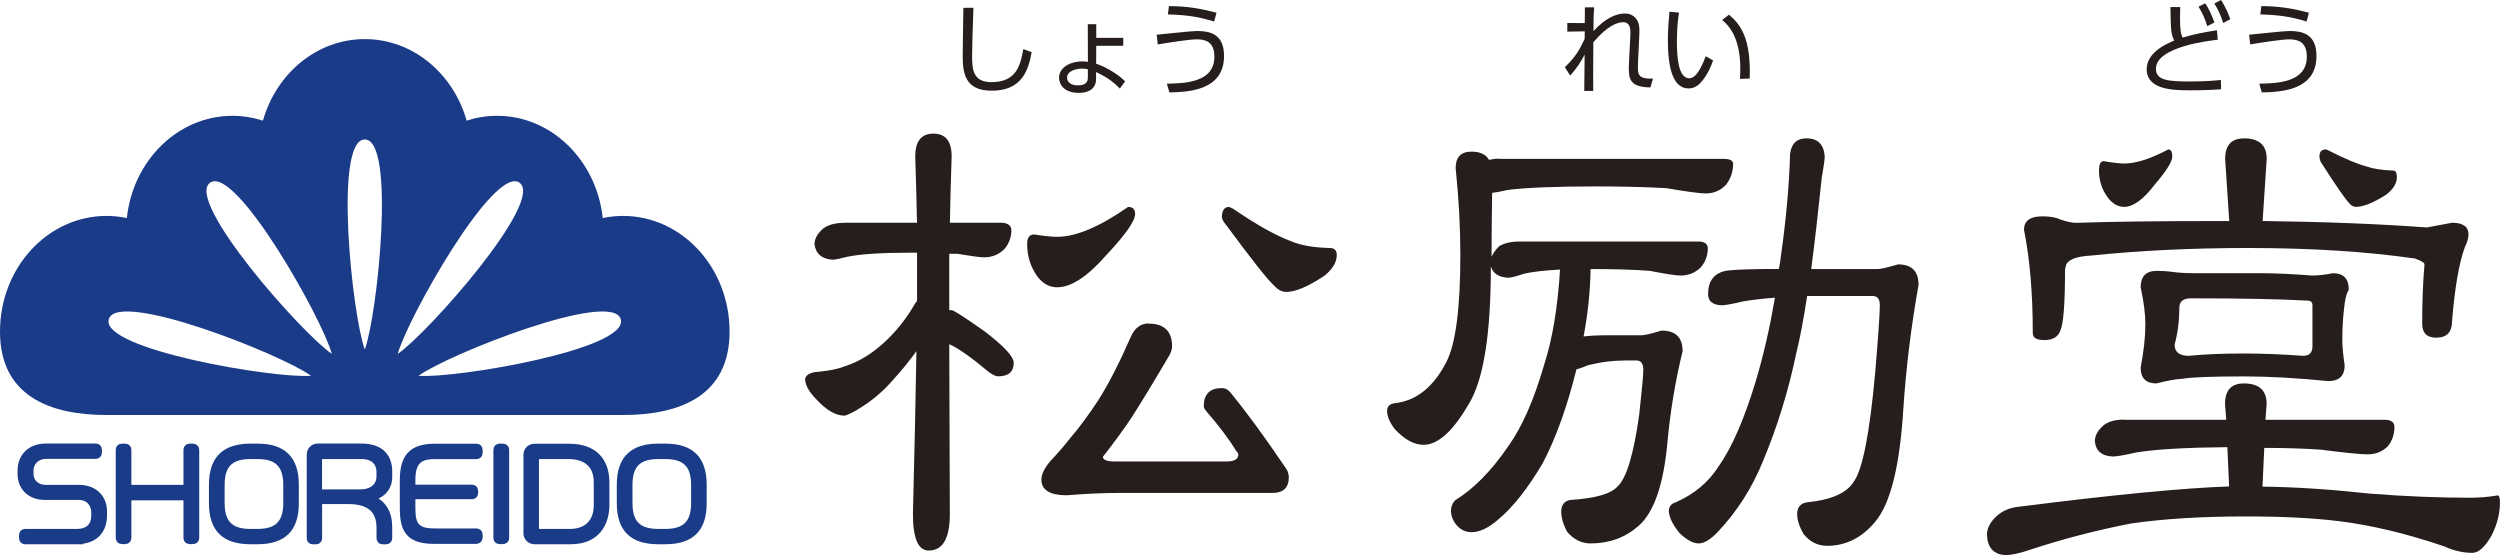 <?xml version="1.0" encoding="UTF-8"?><svg xmlns="http://www.w3.org/2000/svg" viewBox="0 0 398.31 88.46"><defs><style>.d{fill:#251e1c;}.e,.f{fill:#1a3b87;}.f{stroke:#1a3b87;stroke-miterlimit:10;stroke-width:.82px;}</style></defs><g id="a"/><g id="b"><g id="c"><g><g><path class="f" d="M12.21,86.3H4.06c-.43,0-.62-.24-.62-.65v-.32c0-.39,.19-.65,.62-.65H12.19c1.88,0,2.76-.97,2.76-2.57v-.5c0-1.16-.76-2.37-2.44-2.37H7.11c-2.31,0-3.9-1.51-3.9-3.73v-.56c0-1.9,1.19-3.88,4.18-3.88h7.81c.43,0,.63,.26,.63,.65v.33c0,.39-.21,.65-.63,.65H7.39c-1.49,0-2.46,.99-2.46,2.29v.54c0,1.08,.82,2.13,2.37,2.13h5.29c2.55,0,4.05,1.66,4.05,3.8v.63c0,2.35-1.31,4.2-4.44,4.2Z"/><path class="f" d="M30.68,86.28h-.39c-.39,0-.65-.21-.65-.62v-6.36h-9.12v6.36c0,.41-.26,.62-.65,.62h-.37c-.39,0-.65-.21-.65-.62v-13.95c0-.41,.24-.62,.65-.62h.37c.39,0,.65,.21,.65,.62v5.95h9.12v-5.95c0-.41,.26-.62,.65-.62h.37c.39,0,.67,.21,.67,.62v13.95c0,.41-.26,.62-.65,.62Z"/><path class="f" d="M41.03,86.3h-1.12c-4.12,0-6.21-1.9-6.21-6.13v-2.93c0-4.21,2.09-6.15,6.21-6.15h1.12c4.1,0,6.17,1.94,6.17,6.15v2.93c0,4.23-2.07,6.13-6.17,6.13Zm4.51-9.06c0-3.3-1.58-4.51-4.51-4.51h-1.12c-2.98,0-4.53,1.21-4.53,4.51v2.93c0,3.3,1.55,4.51,4.53,4.51h1.12c2.93,0,4.51-1.21,4.51-4.51v-2.93Z"/><path class="f" d="M61.42,86.32h-.37c-.39,0-.65-.21-.65-.62v-1.6c0-2.89-1.68-4.2-4.94-4.2h-4.55v5.8c0,.41-.24,.62-.63,.62h-.37c-.39,0-.63-.21-.63-.62v-13.26c0-.76,.58-1.36,1.32-1.36h6.97c3.52,0,4.51,2.03,4.51,4.01v.91c0,1.77-1.14,2.95-2.76,3.34,1.83,.84,2.76,2.31,2.76,4.7v1.66c0,.41-.26,.62-.65,.62Zm-1.03-11.15c0-1.25-.75-2.44-2.83-2.44h-6.17c-.28,0-.49,.21-.49,.48v5.17h6.51c2.07,0,2.98-1.21,2.98-2.41v-.8Z"/><path class="f" d="M75.85,86.24h-6.69c-4.01,0-5.05-1.7-5.05-5.22v-4.47c0-3.71,1.32-5.44,5.15-5.44h6.6c.43,0,.63,.24,.63,.65v.33c0,.39-.21,.65-.63,.65h-6.6c-2.5,0-3.49,.93-3.49,3.77v1.12h9.38c.41,0,.62,.24,.62,.63v.22c0,.39-.21,.65-.62,.65h-9.38v1.86c0,2.78,.73,3.62,3.58,3.62h6.51c.43,0,.63,.24,.63,.63v.32c0,.39-.21,.67-.63,.67Z"/><path class="f" d="M80.08,86.28h-.41c-.43,0-.65-.22-.65-.6v-13.97c0-.37,.22-.62,.63-.62h.43c.39,0,.63,.24,.63,.62v13.97c0,.37-.24,.6-.63,.6Z"/><path class="f" d="M90.93,86.3h-5.78c-.76,0-1.34-.6-1.34-1.32v-12.53c0-.76,.58-1.34,1.34-1.34h5.56c3.99,0,5.97,2.24,5.97,5.74v3.58c0,3.13-1.64,5.87-5.74,5.87Zm4.08-9.49c0-2.5-1.47-4.08-4.46-4.08h-4.62c-.26,0-.47,.22-.47,.48v10.98c0,.28,.21,.49,.47,.49h4.85c2.83,0,4.23-1.7,4.23-4.2v-3.67Z"/><path class="f" d="M106.01,86.3h-1.12c-4.12,0-6.21-1.9-6.21-6.13v-2.93c0-4.21,2.09-6.15,6.21-6.15h1.12c4.1,0,6.17,1.94,6.17,6.15v2.93c0,4.23-2.07,6.13-6.17,6.13Zm4.51-9.06c0-3.3-1.58-4.51-4.51-4.51h-1.12c-2.98,0-4.53,1.21-4.53,4.51v2.93c0,3.3,1.55,4.51,4.53,4.51h1.12c2.93,0,4.51-1.21,4.51-4.51v-2.93Z"/></g><path class="e" d="M99.26,34.4c-1.1,0-2.18,.12-3.23,.34-.98-9.17-8.15-16.29-16.85-16.29-1.68,0-3.3,.27-4.83,.77-2.14-7.52-8.59-12.99-16.23-12.99s-14.09,5.47-16.23,12.99c-1.53-.49-3.15-.77-4.83-.77-8.71,0-15.88,7.12-16.85,16.29-1.05-.22-2.12-.34-3.23-.34C7.6,34.4,0,42.65,0,52.83s7.82,13.29,16.98,13.29H99.26c9.16,0,16.98-3.11,16.98-13.29s-7.6-18.43-16.98-18.43ZM17.33,50.87c1.34-4.8,27.54,5.6,32.23,9-5.77,.48-33.57-4.2-32.23-9Zm16.14-21.76c4.06-2.89,17.89,21.68,19.4,27.27-4.79-3.25-23.46-24.38-19.4-27.27Zm24.65,26.57c-2.01-5.43-4.98-33.46,0-33.46s2.01,28.04,0,33.46Zm24.65-26.57c4.06,2.89-14.61,24.01-19.4,27.27,1.51-5.59,15.34-30.15,19.4-27.27Zm-16.09,30.76c4.68-3.4,30.89-13.8,32.23-9,1.34,4.8-26.46,9.48-32.23,9Z"/><g><g><path class="d" d="M134.52,35.49h11.58c-.06-3.3-.16-6.82-.28-10.56,0-2.43,.96-3.64,2.9-3.64s2.9,1.21,2.9,3.64c-.13,3.74-.22,7.26-.28,10.56h8.31c.93,.06,1.43,.44,1.49,1.12,0,1.18-.37,2.21-1.12,3.08-.87,.87-1.96,1.31-3.27,1.31-.56,0-1.96-.19-4.2-.56h-1.31v8.97h.37c.31,0,2.05,1.12,5.23,3.36,3.11,2.37,4.67,4.05,4.67,5.04,0,1.43-.84,2.15-2.52,2.15-.31,0-.78-.22-1.4-.65-2.74-2.3-4.86-3.8-6.35-4.48l.09,27.09c0,3.86-1.12,5.79-3.36,5.79-1.68,0-2.52-1.93-2.52-5.79,.25-10.03,.44-18.68,.56-25.97-1.18,1.62-2.4,3.12-3.64,4.48-1.87,2.18-4.08,3.96-6.63,5.32-.62,.31-1.03,.47-1.21,.47-1.37,0-2.83-.84-4.39-2.52-1.25-1.25-1.87-2.37-1.87-3.36,.19-.68,.93-1.06,2.24-1.12,1.81-.19,3.14-.47,4.02-.84,2.18-.68,4.26-1.93,6.26-3.74,1.99-1.81,3.67-3.92,5.04-6.35,.12-.12,.22-.25,.28-.37v-7.66h-1.03c-4.67,0-8.03,.22-10.09,.65-1.18,.31-1.96,.47-2.33,.47-1.74-.12-2.71-.96-2.9-2.52,.06-.93,.56-1.78,1.49-2.52,.81-.56,1.9-.84,3.27-.84Zm30.27,1.87c1.62,.25,2.83,.37,3.64,.37,2.99,0,6.76-1.59,11.3-4.76,.75,0,1.12,.37,1.12,1.12,0,1.12-1.53,3.3-4.58,6.54-2.99,3.43-5.6,5.14-7.85,5.14-1.25,0-2.3-.59-3.18-1.77-1.06-1.5-1.59-3.21-1.59-5.14,0-1,.37-1.5,1.12-1.5Zm18.21,14.2c2.49,0,3.74,1.21,3.74,3.64,0,.37-.13,.81-.37,1.31-2.49,4.24-4.52,7.57-6.07,10-1.25,1.87-2.77,3.96-4.58,6.26,0,.5,.62,.75,1.87,.75h17.84c1.25,0,1.87-.37,1.87-1.12,0-.12-.09-.28-.28-.47-1.18-1.93-2.8-4.08-4.86-6.45-.25-.31-.37-.56-.37-.75,0-1.93,.96-2.9,2.9-2.9,.5,0,.93,.22,1.31,.65,2.55,3.12,5.45,7.07,8.69,11.86,.44,.56,.65,1.12,.65,1.68,0,1.68-.87,2.52-2.62,2.52h-24.75c-2.18,0-4.86,.12-8.03,.37-2.68,0-4.02-.84-4.02-2.52,0-.81,.47-1.78,1.4-2.9,1.18-1.25,2.21-2.43,3.08-3.55,1.5-1.74,3.02-3.8,4.58-6.17,1.62-2.55,3.33-5.88,5.14-10,.62-1.49,1.59-2.24,2.9-2.24Zm12.8-18.59c.06,0,.28,.09,.65,.28,3.74,2.55,6.79,4.27,9.15,5.14,1.56,.69,3.64,1.06,6.26,1.12,.75,0,1.12,.37,1.12,1.12,0,1.18-.69,2.3-2.05,3.36-2.55,1.68-4.55,2.52-5.98,2.52-.69,0-1.31-.31-1.87-.93-1.06-.93-3.67-4.23-7.85-9.9-.37-.43-.56-.84-.56-1.21,.06-1,.44-1.5,1.12-1.5Z"/><path class="d" d="M238.86,25.31h35.78c.93,0,1.43,.25,1.49,.75,0,1.25-.37,2.37-1.12,3.36-.87,.93-1.96,1.4-3.27,1.4-.87,0-2.96-.28-6.26-.84-3.43-.19-7.13-.28-11.12-.28-6.48,0-11.18,.19-14.11,.56-1.12,.25-1.96,.41-2.52,.47-.06,4.24-.09,7.63-.09,10.18,.25-.56,.65-1.12,1.21-1.68,.81-.5,1.9-.75,3.27-.75h28.49c.93,0,1.43,.34,1.49,1.03,0,1.18-.37,2.21-1.12,3.08-.87,.87-1.96,1.31-3.27,1.31-.69,0-2.3-.25-4.86-.75-2.62-.19-5.48-.28-8.59-.28h-.84c-.06,3.61-.44,7.19-1.12,10.74,.87-.12,2.05-.19,3.55-.19h5.6c.56,0,1.65-.25,3.27-.75,2.24,0,3.36,1.09,3.36,3.27-1.18,4.86-1.99,9.75-2.43,14.67-.62,6.66-2.15,11.05-4.58,13.17-2.12,1.87-4.67,2.8-7.66,2.8-1.43,0-2.68-.62-3.74-1.87-.62-1.18-.93-2.24-.93-3.18,0-1.06,.47-1.68,1.4-1.87,3.98-.25,6.51-.96,7.57-2.15,1.43-1.31,2.58-5.14,3.46-11.49,.43-3.92,.65-6.29,.65-7.1,0-1-.37-1.49-1.12-1.49h-1.59c-2.05,0-4.08,.25-6.07,.75-.87,.37-1.5,.59-1.87,.65-1.5,6.04-3.3,11.05-5.42,15.04-2.37,3.99-4.7,6.94-7.01,8.87-1.56,1.37-2.99,2.05-4.3,2.05-1,0-1.84-.43-2.52-1.31-.44-.56-.69-1.21-.75-1.96,0-.81,.25-1.43,.75-1.87,2.93-1.8,5.73-4.67,8.41-8.59,2.18-3.05,4.08-7.38,5.7-12.98,1.31-4.05,2.15-9.09,2.52-15.13-2.43,.13-4.33,.34-5.7,.65-1.31,.44-2.15,.65-2.52,.65-1.5-.06-2.43-.65-2.8-1.78,0,10.84-1.18,18.15-3.55,21.95-2.49,4.3-4.89,6.45-7.19,6.45-1.49,0-3.02-.84-4.58-2.52-.81-1.06-1.21-2.02-1.21-2.9,0-.68,.4-1.09,1.21-1.21,3.42-.37,6.17-2.55,8.22-6.54,1.49-2.86,2.24-8.56,2.24-17.09,0-4.42-.25-9.03-.75-13.83,0-1.74,.84-2.62,2.52-2.62,1.37,0,2.3,.44,2.8,1.31,.5-.12,1.03-.19,1.59-.19Zm44.56,17.56c.12-.62,.22-1.21,.28-1.78,.87-6.1,1.37-11.61,1.5-16.53,.19-1.68,1.06-2.52,2.62-2.52,1.81,0,2.77,.97,2.9,2.9,0,.5-.16,1.62-.47,3.36-.56,5.42-1.12,10.28-1.68,14.57h10.56c.5,0,1.59-.25,3.27-.75,2.18,0,3.27,1.09,3.27,3.27-1.18,6.6-1.99,13.2-2.43,19.8-.56,9.09-2.05,15.07-4.48,17.94-2.12,2.55-4.67,3.83-7.66,3.83-1.49,0-2.74-.62-3.74-1.87-.69-1.18-1.03-2.24-1.03-3.18,0-1.06,.5-1.68,1.49-1.87,3.92-.37,6.45-1.49,7.57-3.36,1.37-1.93,2.49-7.66,3.36-17.19,.5-5.92,.75-9.53,.75-10.84,0-1-.37-1.49-1.12-1.49h-10.46c-.56,3.67-1.15,6.79-1.78,9.34-1.25,5.92-2.99,11.55-5.23,16.91-1.74,4.3-4.14,8.07-7.19,11.3-1.18,1.25-2.21,1.87-3.08,1.87s-1.87-.53-2.99-1.59c-1.06-1.25-1.65-2.4-1.77-3.46,0-.81,.37-1.31,1.12-1.5,2.93-1.31,5.17-3.18,6.73-5.6,2.18-3.05,4.2-7.69,6.07-13.92,1.18-3.98,2.18-8.34,2.99-13.08-1.68,.12-3.33,.31-4.95,.56-1.81,.44-2.99,.65-3.55,.65-1.43-.06-2.15-.65-2.15-1.77,0-2.12,.96-3.36,2.9-3.74,1.37-.19,4.17-.28,8.41-.28Z"/><path class="d" d="M338.44,66.88h16.25l-.19-2.52c0-2.18,1-3.27,2.99-3.27,2.43,0,3.64,1.09,3.64,3.27l-.19,2.52h19.15c.93,.06,1.4,.44,1.4,1.12,0,1.18-.34,2.21-1.03,3.08-.87,.87-1.96,1.31-3.27,1.31-1.06,0-3.55-.25-7.47-.75-2.8-.19-5.79-.28-8.97-.28l-.28,6.17c5.17,.06,10.9,.44,17.19,1.12,5.61,.44,10.9,.65,15.88,.65,1.49,0,2.96-.12,4.39-.37,.25,0,.37,.37,.37,1.12,0,1.74-.44,3.49-1.31,5.23-1.06,1.87-2.09,2.8-3.08,2.8-1.49,0-2.99-.34-4.48-1.03-6.04-2.05-11.65-3.39-16.81-4.02-4.05-.5-8.97-.75-14.76-.75-7.04,0-13.14,.37-18.31,1.12-5.48,1.06-10.87,2.46-16.16,4.2-1.62,.56-2.93,.84-3.92,.84-1.87-.13-2.83-1.21-2.9-3.27,0-1,.5-1.96,1.49-2.9,.87-.81,1.96-1.31,3.27-1.5,15.19-1.93,26.47-3.02,33.82-3.27l-.28-6.26c-6.6,.06-11.43,.34-14.48,.84-1.93,.44-3.18,.65-3.74,.65-1.81-.06-2.77-.9-2.9-2.52,.06-.93,.56-1.77,1.49-2.52,.75-.56,1.81-.84,3.18-.84Zm19.06-44.84c2.43,0,3.64,1.09,3.64,3.27l-.65,9.9c9.96,.13,18.68,.47,26.16,1.03l4.02-.75c1.74,0,2.62,.62,2.62,1.87,0,.56-.19,1.21-.56,1.96-.93,2.49-1.62,6.45-2.06,11.86,0,1.74-.84,2.62-2.52,2.62-1.5,0-2.24-.75-2.24-2.24,0-3.42,.12-6.57,.37-9.44,0-.25-.5-.56-1.5-.93-7.79-1.12-16.66-1.68-26.62-1.68-8.97,0-17.31,.41-25.04,1.21-2.18,.12-3.49,.59-3.92,1.4l-.19,.75c0,5.48-.25,8.75-.75,9.81-.37,1-1.21,1.5-2.52,1.5s-1.87-.37-1.87-1.12c0-6.35-.47-11.83-1.4-16.44,0-1.43,.96-2.15,2.9-2.15,1.25,0,2.18,.16,2.8,.47,1.06,.37,1.93,.56,2.62,.56,5.6-.19,12.92-.28,21.95-.28h2.43l-.65-9.9c0-2.18,1-3.27,2.99-3.27Zm-22.33,3.64c1.49,.25,2.58,.37,3.27,.37,1.87,0,4.2-.75,7.01-2.24,.43,0,.65,.37,.65,1.12,0,.81-.93,2.3-2.8,4.48-1.81,2.37-3.43,3.55-4.86,3.55-1,0-1.87-.5-2.62-1.49-.93-1.25-1.4-2.68-1.4-4.3,0-1,.25-1.5,.75-1.5Zm8.41,17.47c.87,0,1.77,.06,2.71,.19,.87,.13,2.15,.19,3.83,.19h10.18c2.24,0,4.95,.13,8.13,.37,.87,0,1.96-.12,3.27-.37,1.68,0,2.52,.87,2.52,2.62l-.19,.37c-.25,.5-.44,1.37-.56,2.62-.19,1.56-.28,3.24-.28,5.04,0,1,.12,2.33,.37,4.02,0,1.68-.87,2.52-2.62,2.52-4.98-.5-9.47-.75-13.45-.75-5.11,0-8.35,.13-9.71,.37-1.12,.06-2.52,.31-4.2,.75-1.68,0-2.52-.84-2.52-2.52,.5-2.62,.75-4.92,.75-6.91,0-1.62-.25-3.58-.75-5.88,0-1.74,.84-2.62,2.52-2.62Zm13.92,13.17c2.86,0,6.01,.12,9.43,.37,1,0,1.5-.5,1.5-1.5v-6.54c0-.5-.25-.75-.75-.75-4.3-.25-10.49-.37-18.59-.37-1.25,0-1.87,.5-1.87,1.5,0,2.05-.25,4.02-.75,5.88,0,1.18,.75,1.78,2.24,1.78,2.49-.25,5.42-.37,8.78-.37Zm13.08-32.51c.06,0,.22,.06,.47,.19,2.43,1.25,4.42,2.09,5.98,2.52,1.06,.37,2.46,.59,4.2,.65,.44,0,.65,.34,.65,1.03,0,1-.56,1.93-1.68,2.8-2.05,1.31-3.67,1.96-4.86,1.96-.37,0-.72-.19-1.03-.56-.62-.62-2.15-2.83-4.58-6.63-.13-.31-.19-.59-.19-.84,0-.75,.34-1.12,1.03-1.12Z"/></g><g><path class="d" d="M155.09,1.25c-.14,4.28-.21,6.17-.21,7.68,0,2.03,.09,4.16,3.08,4.16,4.11,0,4.63-2.86,5.08-5.27l1.33,.49c-.51,2.87-1.54,6.14-6.36,6.14-4.35,0-4.63-2.9-4.63-5.67,0-1.19,.1-6.46,.11-7.54h1.6Z"/><path class="d" d="M174.64,10.14c2.33,.84,3.89,2.11,4.62,2.81l-.84,1.16c-1.25-1.27-2.24-1.89-3.79-2.63v1.13c0,1.4-1.03,2.19-2.71,2.19-2.62,0-3.19-1.59-3.19-2.4,0-1.59,1.67-2.62,3.76-2.62,.41,0,.62,.05,.84,.08l-.02-6h1.35v2.17h4.3v1.27h-4.3l-.02,2.84Zm-1.32,.9c-.24-.05-.46-.11-.9-.11-.89,0-2.41,.32-2.41,1.46,0,.7,.65,1.21,1.71,1.21,1.22,0,1.6-.51,1.6-1.24v-1.32Z"/><path class="d" d="M185.91,13.33c2.9-.05,7.57-.19,7.57-4.3,0-2.46-1.52-2.76-2.81-2.76-1.1,0-4.09,.45-6.21,.81l-.17-1.55c1.02-.08,5.49-.59,6.4-.59,2.03,0,4.33,.43,4.33,3.98,0,5.55-5.74,5.73-8.71,5.81l-.4-1.4Zm7.54-9.9c-2.43-.75-4.32-1.05-7.38-1.13l.17-1.33c2.78,.03,4.67,.3,7.58,1.06l-.38,1.4Z"/></g><g><path class="d" d="M249.3,10.71c1.67-1.54,2.48-2.98,3.17-4.51,0-.27,.02-1.02,.02-1.21l-2.78,.05v-1.38l2.78,.02c.02-.92,.02-1.25,.02-2.51h1.48c-.11,1.21-.11,2.83-.11,3.79,1.98-2.17,3.7-2.81,5.03-2.81s2.29,.97,2.29,2.55c0,.3,0,.68-.02,.98l-.11,2.27c-.06,1.25-.11,2.16-.11,2.63,0,1.25,0,2.01,2.4,1.95l-.41,1.4c-3.21-.06-3.44-1.27-3.44-3.14,0-.49,.05-1.13,.13-2.89l.11-2.25c.06-1.13-.05-2.11-1.16-2.11-.9,0-2.52,.57-4.73,3.19-.03,3.97-.05,6.84-.02,7.76h-1.43c.02-.83,.05-4.86,.06-5.78-.54,1.02-1.16,2.06-2.3,3.33l-.86-1.35Z"/><path class="d" d="M267.5,2c-.13,.95-.33,2.4-.33,4.54,0,2.46,.19,5.93,1.97,5.93,.71,0,1.54-.65,2.63-3.51l1.17,.67c-.52,1.48-1.25,2.81-2.14,3.7-.38,.38-.97,.76-1.78,.76-2.57,0-3.29-3.55-3.29-7.68,0-1.73,.16-3.46,.25-4.54l1.51,.13Zm9.71,10.58c.03-.41,.06-.89,.06-1.62,0-4.14-1.24-6.43-2.89-7.78l1.09-.84c1.89,1.59,3.52,3.82,3.3,10.17l-1.57,.06Z"/></g><g><path class="d" d="M353.34,6.33c-1.29,.14-9.85,1.11-9.85,4.63,0,1.84,1.94,2.02,5.35,2.02,2.62,0,4.09-.14,5-.24l.03,1.49c-1.03,.06-2.43,.16-4.71,.16-2.75,0-7.14,0-7.14-3.38,0-2.71,3.27-4.08,4.38-4.55-.52-1.03-.54-1.76-.6-5.33h1.56c-.02,.43-.03,.87-.03,1.65,0,1.82,.08,2.52,.41,3.21,1.71-.52,3.01-.78,5.47-1.17l.14,1.52Zm-2-5.81c.62,.92,.98,1.76,1.48,3.05l-1.14,.6c-.41-1.29-.75-2.03-1.4-3.11l1.06-.54Zm2.52-.52c.78,1.17,1.21,2.32,1.48,3.06l-1.13,.6c-.41-1.27-.76-2.03-1.41-3.11l1.06-.55Z"/><path class="d" d="M359.96,13.33c2.9-.05,7.57-.19,7.57-4.3,0-2.46-1.52-2.76-2.81-2.76-1.1,0-4.09,.45-6.21,.81l-.17-1.55c1.02-.08,5.49-.59,6.4-.59,2.03,0,4.33,.43,4.33,3.98,0,5.55-5.74,5.73-8.71,5.81l-.4-1.4Zm7.54-9.9c-2.43-.75-4.32-1.05-7.38-1.13l.17-1.33c2.78,.03,4.67,.3,7.58,1.06l-.38,1.4Z"/></g></g></g></g></g></svg>